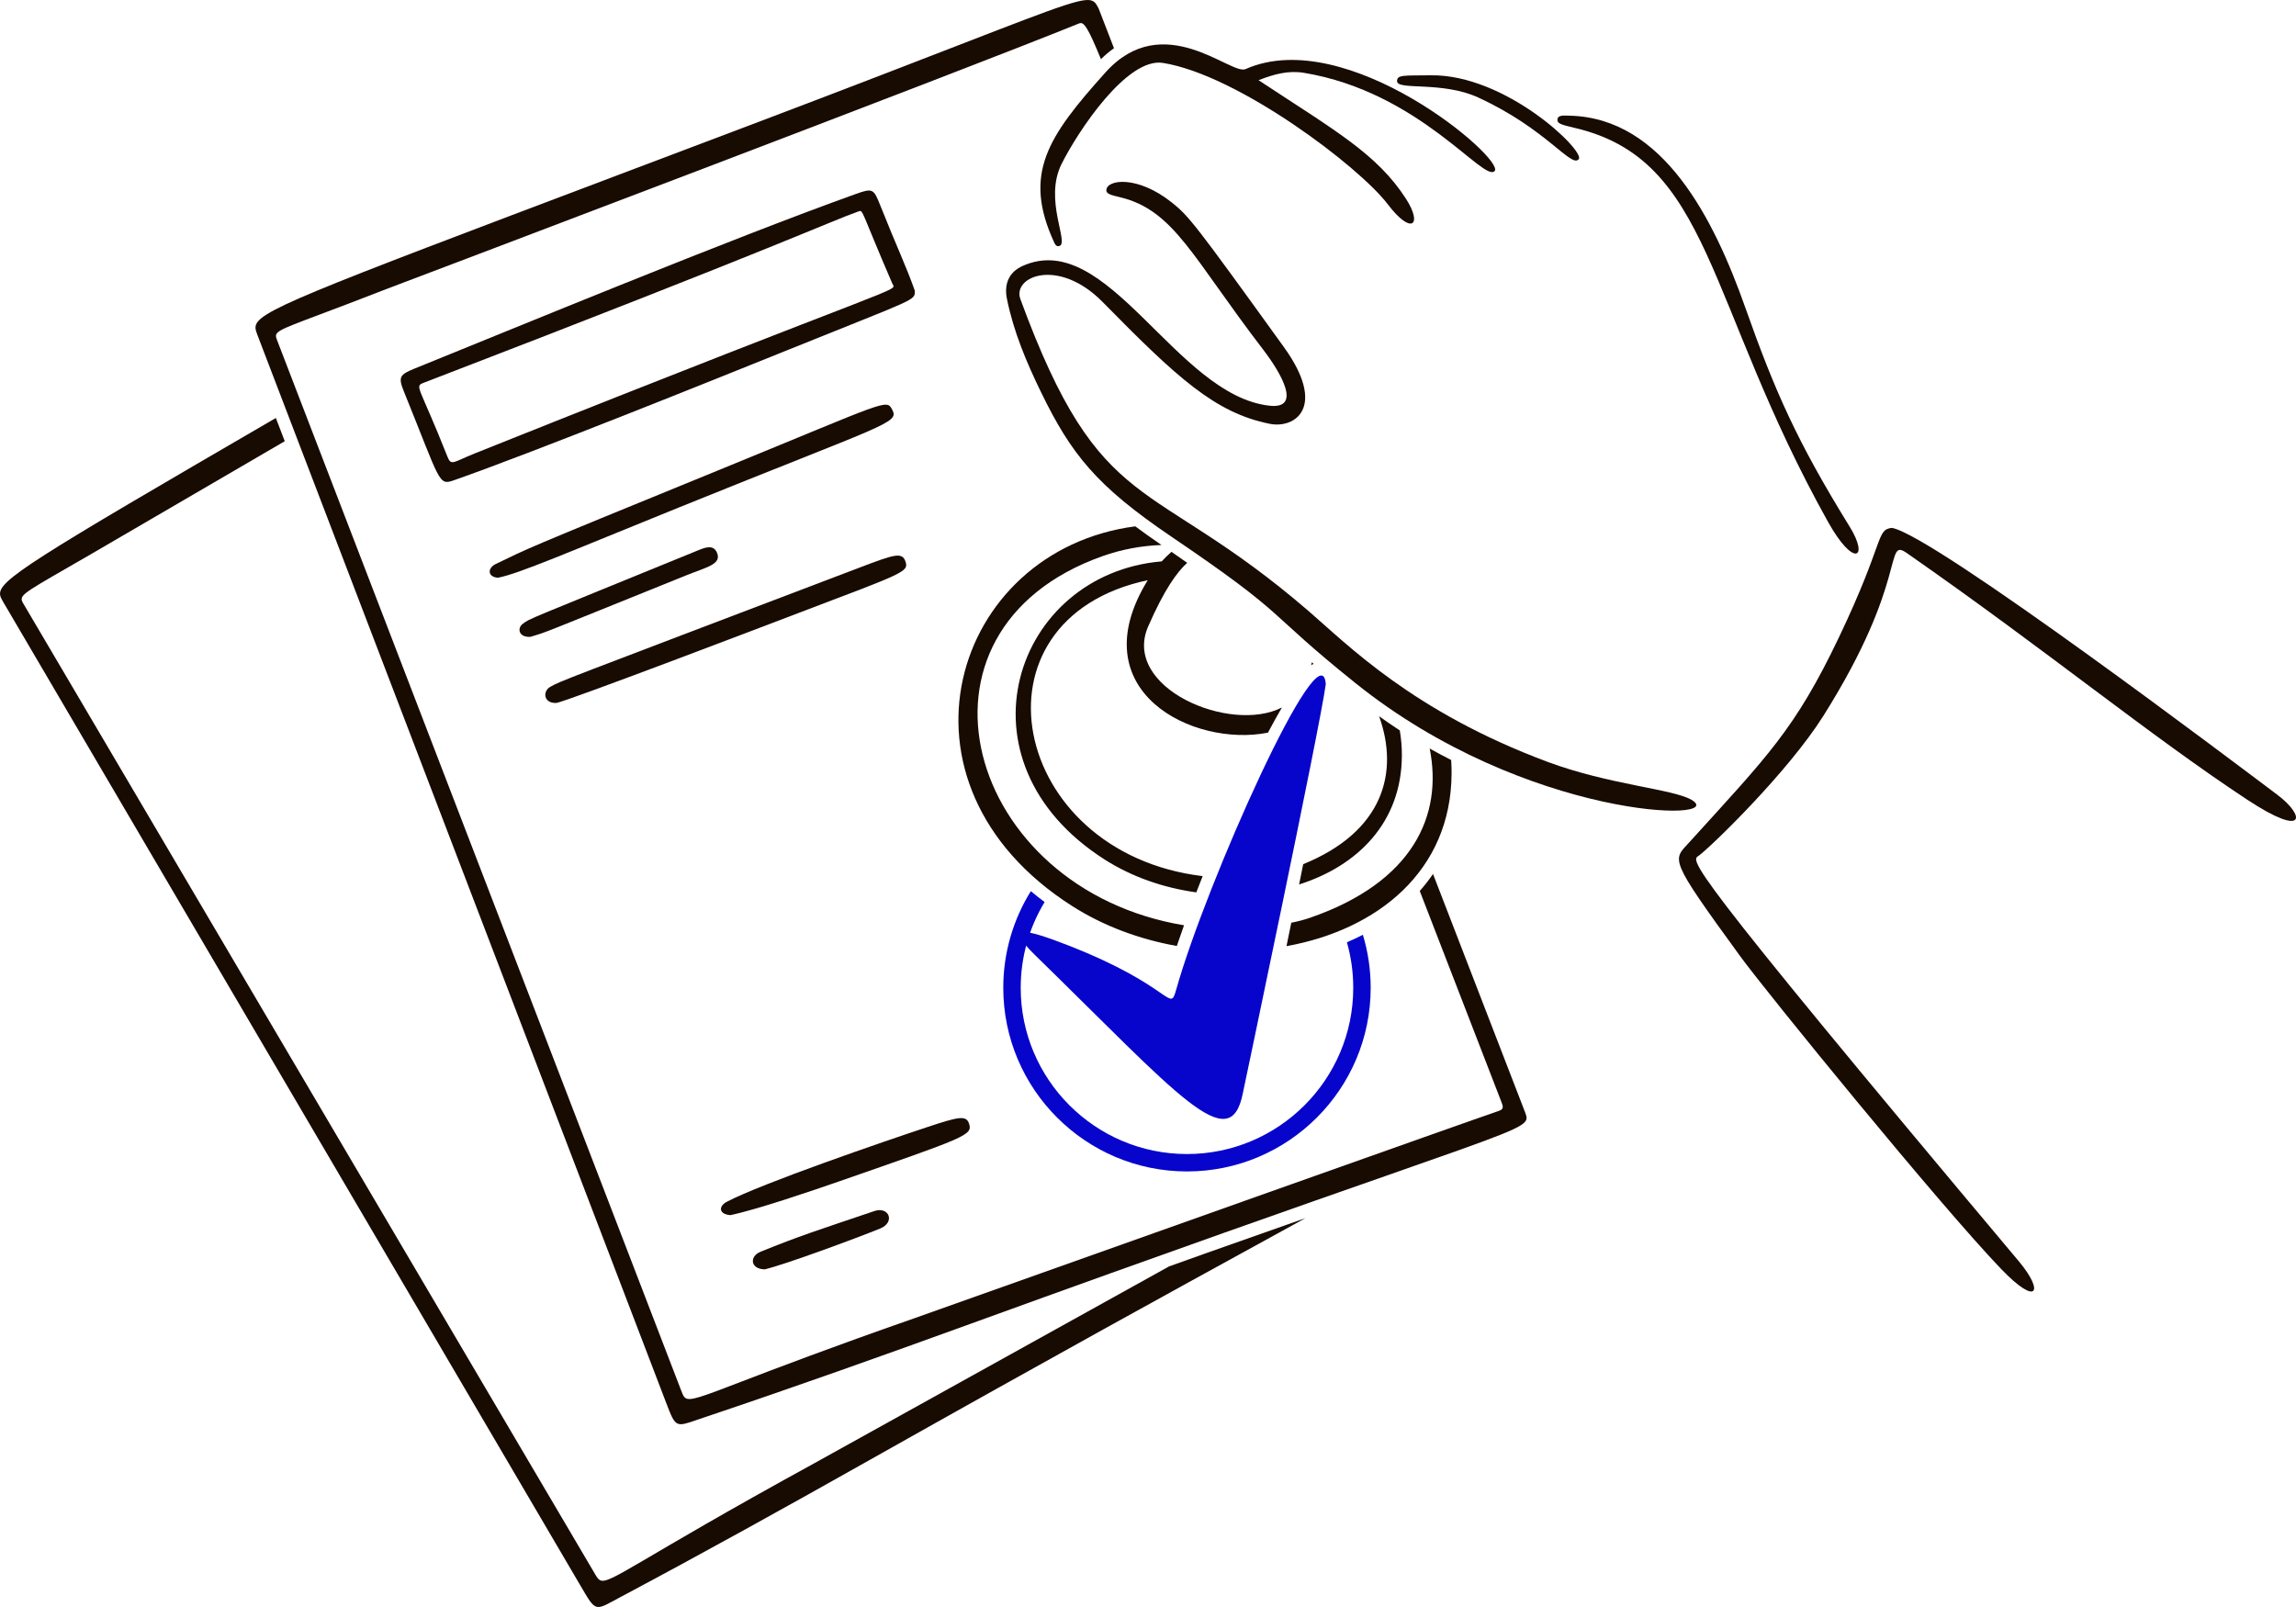 <?xml version="1.0" encoding="UTF-8"?> <svg xmlns="http://www.w3.org/2000/svg" width="260" height="182" viewBox="0 0 260 182" fill="none"><path fill-rule="evenodd" clip-rule="evenodd" d="M31.238 47.338C3.433 63.5 -0.253 65.769 0.013 67.389C0.055 67.645 0.195 67.884 0.354 68.16L65.67 179.476C66.621 181.089 67.018 181.838 67.569 181.977C68.118 182.114 68.82 181.642 70.38 180.812C79.818 175.79 89.165 170.599 98.479 165.35C119.679 153.405 133.282 145.945 141.954 141.188C144.24 139.934 146.184 138.868 147.833 137.957C144.514 139.122 140.79 140.434 136.618 141.914C136.616 141.915 136.526 141.947 136.353 142.009C135.801 142.207 134.414 142.702 132.386 143.426C117.891 151.462 100.213 161.278 94.231 164.599C92.889 165.343 92.136 165.763 92.139 165.76C71.835 176.889 69 179.537 67.93 178.953C67.718 178.838 67.575 178.594 67.379 178.264C67.354 178.221 2.631 68.338 2.65 68.371C2.12 67.474 2.295 67.373 7.761 64.227C9.326 63.326 11.325 62.175 13.865 60.684C13.883 60.674 21.688 56.133 32.245 49.97L31.238 47.338Z" fill="#180B02"></path><path d="M103.597 32.932C103.583 34.078 103.928 33.694 89.462 39.536C80.916 42.988 60.111 51.346 51.409 54.389C49.627 55.013 49.928 54.684 45.737 44.336C45.074 42.701 45.254 42.429 46.935 41.748C58.192 37.19 82.729 27.046 96.957 21.953C98.823 21.284 98.941 21.396 99.67 23.232C101.553 27.969 102.641 30.203 103.597 32.932ZM97.25 23.933C93.835 25.133 89.087 27.543 48.023 43.335C46.872 43.778 47.432 43.524 50.674 51.733C51.1 52.814 51.329 52.324 53.785 51.342C103.578 31.43 101.477 33.113 101.051 32.127C97.473 23.831 97.754 23.758 97.249 23.935L97.25 23.933Z" fill="#180B02"></path><path d="M56.38 65.431C55.159 65.332 55.218 64.314 56.141 63.874C60.213 61.934 57.915 62.834 81.434 53.224C100.668 45.365 100.366 45.129 101.05 46.43C101.835 47.929 100.293 47.999 77.017 57.417C64.251 62.582 58.767 64.98 56.38 65.431Z" fill="#180B02"></path><path d="M62.985 79.613C61.535 79.665 61.417 78.268 62.344 77.769C63.661 77.06 62.343 77.587 97.36 64.273C101.233 62.801 102.16 62.474 102.537 63.596C102.928 64.764 102.4 64.877 90.504 69.394C89.7 69.7 63.845 79.582 62.986 79.613H62.985Z" fill="#180B02"></path><path d="M82.713 137.621C81.353 137.514 81.371 136.597 82.295 136.112C86.337 133.992 100.221 129.236 104.917 127.677C108.609 126.45 109.413 126.282 109.738 127.265C110.169 128.571 109.366 128.802 94.984 133.81C92.067 134.825 85.738 136.987 82.714 137.619L82.713 137.621Z" fill="#180B02"></path><path d="M60.069 72.123C58.73 72.213 58.541 71.145 59.192 70.657C60.047 70.015 59.166 70.456 79.103 62.307C79.959 61.957 80.812 61.68 81.197 62.609C81.735 63.912 80.04 64.219 77.671 65.175C60.127 72.253 62.261 71.447 60.069 72.123Z" fill="#180B02"></path><path d="M86.589 143.761C84.945 143.718 84.859 142.284 86.112 141.773C90.585 139.95 92.585 139.335 99.019 137.157C100.671 136.598 101.422 138.43 99.651 139.145C96.755 140.315 88.808 143.251 86.589 143.761Z" fill="#180B02"></path><path fill-rule="evenodd" clip-rule="evenodd" d="M116.733 100.927C114.755 104.108 113.611 107.86 113.611 111.875C113.611 123.344 122.946 132.672 134.414 132.672C145.886 132.672 155.217 123.344 155.217 111.875C155.217 109.787 154.908 107.77 154.333 105.868C153.751 106.17 153.148 106.452 152.523 106.715C152.992 108.355 153.242 110.087 153.242 111.877C153.242 122.258 144.797 130.7 134.414 130.7C124.031 130.7 115.586 122.258 115.586 111.877C115.586 108.325 116.575 104.999 118.293 102.161C117.758 101.764 117.237 101.351 116.733 100.927Z" fill="#0705CB"></path><path fill-rule="evenodd" clip-rule="evenodd" d="M172.729 126.041L162.275 98.981C161.818 99.647 161.317 100.29 160.774 100.907C163.639 108.33 166.728 116.309 170.054 124.889C170.296 125.514 170.184 125.666 169.587 125.864C167.429 126.576 123.101 142.342 108.356 147.587L108.347 147.589L108.34 147.592C105.39 148.641 103.629 149.267 103.633 149.266C93.842 152.688 87.786 155.01 83.998 156.462C79.333 158.251 78.108 158.721 77.581 158.305C77.394 158.157 77.295 157.897 77.161 157.544L77.156 157.531C77.139 157.486 31.354 38.463 31.367 38.5C31.009 37.578 31.18 37.514 36.252 35.605C38.051 34.929 40.467 34.02 43.694 32.759L43.966 32.656C48.51 30.935 108.564 8.186 121.965 2.746C121.993 2.734 122.021 2.723 122.047 2.712C122.164 2.662 122.267 2.618 122.372 2.614C122.795 2.597 123.245 3.22 124.672 6.702C125.157 6.221 125.65 5.81 126.148 5.461L124.406 0.952L124.383 0.909C124.232 0.624 124.108 0.389 123.92 0.23C123.056 -0.503 120.842 0.355 108.443 5.158C103.014 7.261 95.632 10.121 85.556 13.935C79.922 16.067 74.841 17.987 70.259 19.719C33.573 33.582 28.936 35.335 28.932 37.099C28.931 37.354 29.027 37.609 29.138 37.902L29.142 37.915L75.274 158.45C75.331 158.598 75.385 158.739 75.436 158.873C75.994 160.33 76.259 161.022 76.735 161.229C77.166 161.417 77.769 161.208 78.919 160.81C79.156 160.728 79.415 160.638 79.702 160.543C89.838 157.143 99.91 153.554 109.962 149.906C132.904 141.58 147.566 136.449 156.899 133.185C170.54 128.411 172.794 127.622 172.869 126.664C172.884 126.474 172.813 126.276 172.729 126.041Z" fill="#180B02"></path><path fill-rule="evenodd" clip-rule="evenodd" d="M121.43 102.625C99.609 88.728 107.83 62.312 128.56 59.61C129.469 60.29 130.454 60.99 131.527 61.723C129.283 61.805 127.043 62.208 124.855 62.984C101.064 71.418 109.376 100.702 134.081 104.792C133.792 105.599 133.519 106.382 133.263 107.136C129.064 106.389 124.984 104.889 121.43 102.625ZM145.682 107.157C155.906 105.311 164.33 98.721 164.378 87.573C164.38 87.07 164.364 86.57 164.33 86.073C163.485 85.644 162.676 85.213 161.898 84.775C163.417 92.373 159.993 99.902 148.385 103.929C147.702 104.166 146.976 104.354 146.226 104.505C146.043 105.396 145.862 106.281 145.682 107.157ZM147.11 100.169C153.699 98.08 158.715 93.182 158.749 85.574C158.753 84.609 158.672 83.658 158.513 82.723C157.705 82.195 156.928 81.66 156.169 81.115C158.461 87.483 156.647 94.182 147.575 97.872C147.422 98.634 147.265 99.4 147.11 100.169ZM143.584 82.975C135.167 84.672 122.225 78.305 129.971 65.709C109.059 70.149 114.282 96.584 136.19 99.225C135.944 99.844 135.704 100.458 135.47 101.064C131.801 100.559 128.204 99.328 125.115 97.361C107.619 86.22 114.859 64.991 131.549 63.579C131.909 63.188 132.281 62.831 132.657 62.496C133.269 62.916 133.862 63.332 134.441 63.743C133.305 64.76 131.849 66.759 130.025 70.933C126.986 77.885 139.289 83.134 145.165 80.127C144.643 81.024 144.114 81.978 143.584 82.975ZM148.747 75.174C148.685 75.12 148.621 75.066 148.558 75.011C148.531 75.123 148.502 75.235 148.473 75.346C148.564 75.28 148.656 75.222 148.747 75.174Z" fill="#180B02"></path><path d="M153.491 77.364C142.95 68.907 146.298 70.032 132.62 60.759C124.167 55.03 121.313 51.454 117.896 44.437C116.248 41.054 114.776 37.568 114.023 33.834C113.687 32.164 114.252 30.821 115.789 30.125C125.425 25.766 133.142 44.789 143.77 45.948C147.389 46.342 145.186 42.393 143.007 39.55C135.024 29.142 132.962 23.838 126.873 22.345C125.849 22.095 125.24 21.987 125.287 21.49C125.397 20.334 128.807 19.843 132.683 22.921C134.619 24.458 135.334 25.365 145.387 39.308C150.308 46.135 146.636 48.571 143.784 47.999C137.61 46.761 133.323 42.816 124.891 34.23C119.854 29.1 114.606 31.314 115.55 33.88C124.722 58.843 130.036 53.584 148.125 69.153C152.593 72.999 159.972 80.592 175.235 86.28C182.256 88.896 189.451 89.348 191.55 90.586C195.945 93.18 172.812 92.864 153.491 77.364Z" fill="#180B02"></path><path d="M214.234 59.785C218.953 60.575 254.079 87.151 257.904 90.026C261.082 92.415 261.171 94.984 254.471 90.564C243.327 83.213 231.932 73.786 215.94 62.645C213.325 60.823 216.203 65.639 206.474 81.082C202.478 87.424 193.891 95.764 192.407 96.884C191.519 97.555 189.597 96.375 228.614 142.849C231.485 146.27 230.76 148.035 226.62 143.729C219.762 136.595 200.065 112.422 197.048 108.279C188.864 97.041 189.419 97.465 191.291 95.4C200.124 85.661 203.258 82.632 208.24 72.184C213.474 61.206 212.417 60.002 214.234 59.785Z" fill="#180B02"></path><path d="M142.523 9.085C151.16 14.784 155.927 17.406 159.221 22.524C161.128 25.488 159.848 26.684 157.157 23.141C153.891 18.843 140.196 8.49 131.695 7.126C127.616 6.472 122.074 14.862 120.22 18.553C118.147 22.681 121.176 27.641 119.921 27.872C119.603 27.93 119.48 27.681 119.37 27.444C115.797 19.689 118.645 15.482 125.186 8.2C131.727 0.919 139.399 8.554 141.038 7.828C152.571 2.716 170.479 18.03 169.253 19.37C168.027 20.711 160.768 10.423 147.675 8.251C145.91 7.958 144.285 8.389 142.523 9.082V9.085Z" fill="#180B02"></path><path d="M177.779 13.103C188.366 13.363 194.107 24.843 197.634 34.824C200.979 44.288 203.486 49.986 209.461 59.654C211.696 63.269 209.912 64.309 207.022 59.133C193.063 34.137 193.854 18.058 178.222 14.461C176.679 14.106 176.346 13.957 176.364 13.557C176.389 13.001 177.064 13.085 177.779 13.103Z" fill="#180B02"></path><path d="M162.014 8.527C170.518 8.406 179.485 17.077 178.783 18.015C177.968 19.106 175.159 14.616 167.405 11.047C163.292 9.155 158.203 10.274 158.203 9.189C158.203 8.442 158.979 8.57 162.014 8.527Z" fill="#180B02"></path><path d="M150.132 77.481C149.486 82.342 140.753 123.745 140.745 123.79C139.289 131.219 133.41 123.988 117.212 108.171C113.545 104.589 116.185 105.199 120.958 107.066C132.891 111.732 132.427 114.807 133.191 112.084C136.594 99.973 149.635 70.818 150.132 77.481Z" fill="#0705CB"></path></svg> 